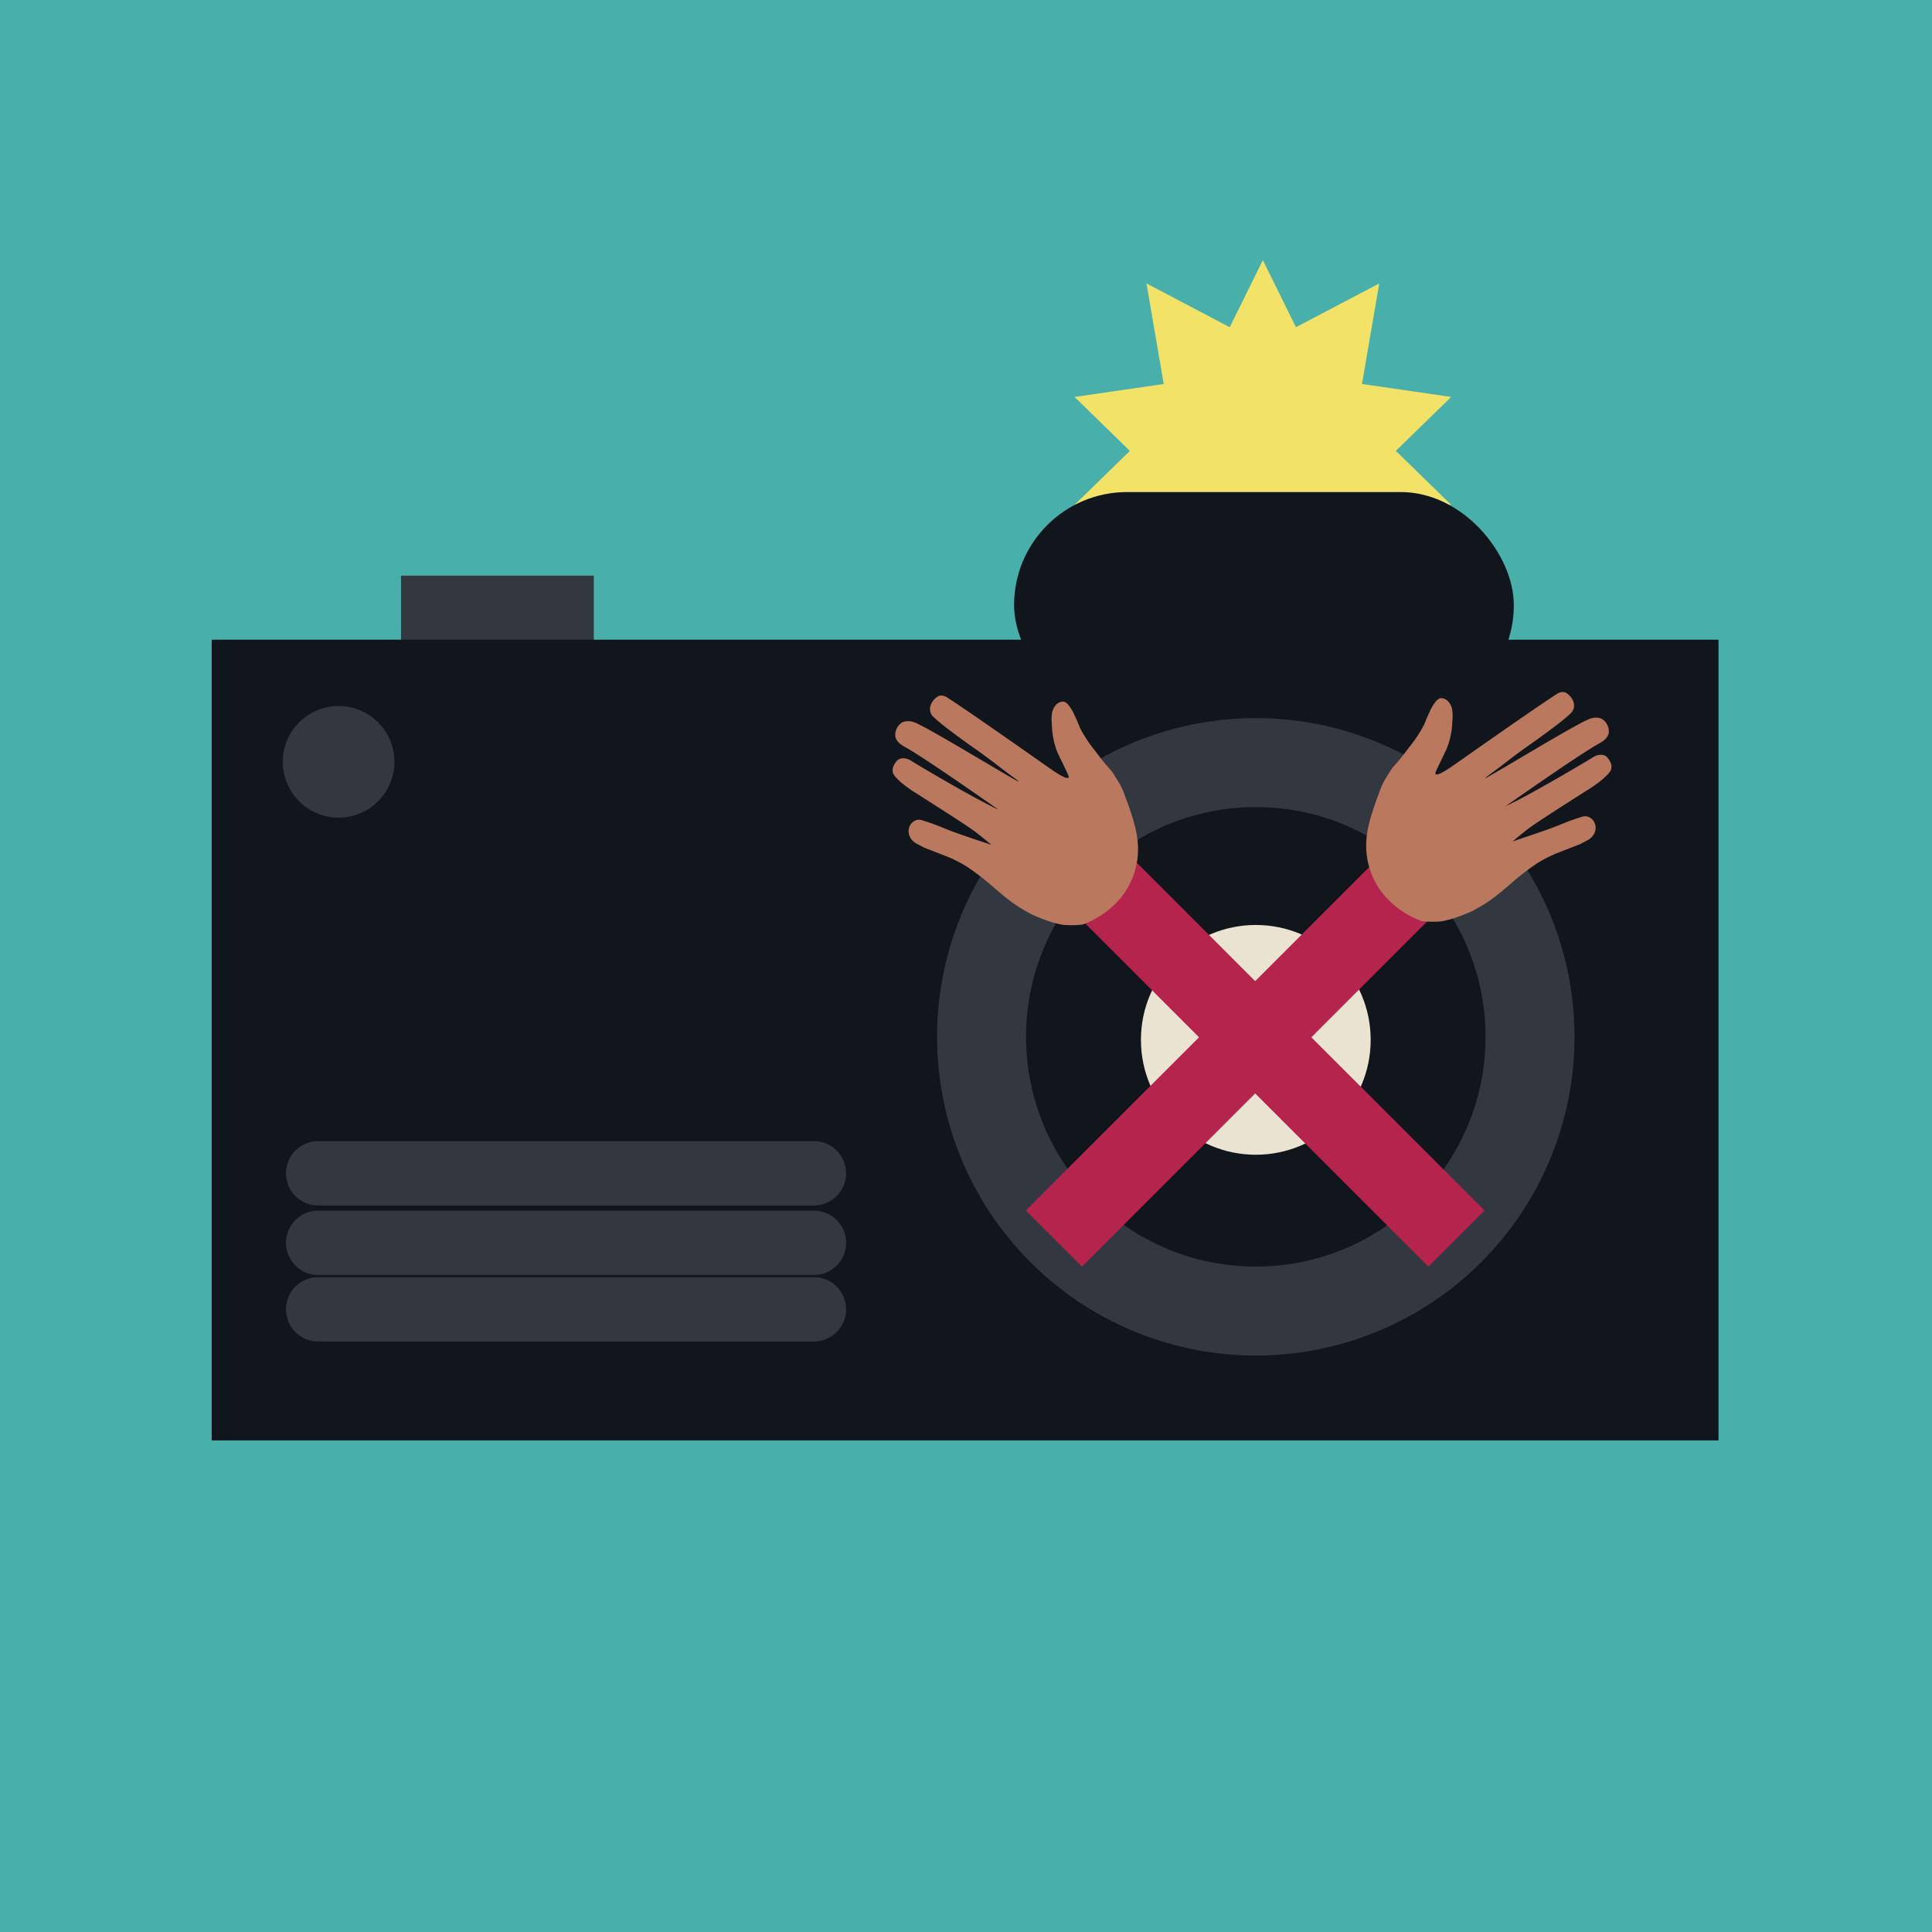 <svg xmlns="http://www.w3.org/2000/svg" xmlns:xlink="http://www.w3.org/1999/xlink" width="480" height="480" viewBox="0 0 480 480">
  <defs>
    <clipPath id="clip-someone-threatening-to-share-my-nudes-esafety-tmb">
      <rect width="480" height="480"/>
    </clipPath>
  </defs>
  <g id="someone-threatening-to-share-my-nudes-esafety-tmb" clip-path="url(#clip-someone-threatening-to-share-my-nudes-esafety-tmb)">
    <rect width="480" height="480" fill="#49afab"/>
    <g id="Image_based_abuse" data-name="Image based abuse" transform="translate(-32.191 209.817)">
      <rect id="Background" width="576.601" height="660.407" transform="translate(-15.81 -300.02)" fill="#49afab"/>
      <path id="Path_158728" data-name="Path 158728" d="M922.782,90.82l14.456,29.289,32.327,4.7-23.391,22.8,5.524,32.2-28.915-15.2-28.911,15.2,5.52-32.2L876,124.81l32.327-4.7Z" transform="translate(-576.839 -236.004)" fill="#f3e268"/>
      <path id="Path_158729" data-name="Path 158729" d="M922.782,196.208l14.456-29.293,32.327-4.7-23.391-22.8,5.524-32.2-28.915,15.2-28.911-15.2,5.52,32.2L876,162.217l32.327,4.7Z" transform="translate(-576.839 -246.612)" fill="#f3e268"/>
      <rect id="Rectangle_17068" data-name="Rectangle 17068" width="47.895" height="20.601" transform="translate(131.827 -66.796)" fill="#323740"/>
      <rect id="Rectangle_17069" data-name="Rectangle 17069" width="374.372" height="198.937" transform="translate(84.78 -50.885)" fill="#11161d"/>
      <rect id="Rectangle_17070" data-name="Rectangle 17070" width="124.161" height="56.174" rx="28.087" transform="translate(284.137 -87.57)" fill="#11161d"/>
      <circle id="Ellipse_59" data-name="Ellipse 59" cx="13.869" cy="13.869" r="13.869" transform="translate(102.449 -34.413)" fill="#323740"/>
      <circle id="Ellipse_60" data-name="Ellipse 60" cx="79.19" cy="79.19" r="79.19" transform="translate(265.001 -31.41)" fill="#323740"/>
      <circle id="Ellipse_61" data-name="Ellipse 61" cx="57.081" cy="57.081" r="57.081" transform="translate(287.11 -9.301)" fill="#11161d"/>
      <circle id="Ellipse_62" data-name="Ellipse 62" cx="28.541" cy="28.541" r="28.541" transform="translate(315.651 19.992)" fill="#eae3d2"/>
      <line id="Line_2" data-name="Line 2" x2="123.161" transform="translate(111.24 115.481)" fill="none" stroke="#323740" stroke-linecap="round" stroke-miterlimit="10" stroke-width="16"/>
      <line id="Line_3" data-name="Line 3" x2="123.161" transform="translate(111.24 98.959)" fill="none" stroke="#323740" stroke-linecap="round" stroke-miterlimit="10" stroke-width="16"/>
      <line id="Line_4" data-name="Line 4" x2="123.161" transform="translate(111.24 81.689)" fill="none" stroke="#323740" stroke-linecap="round" stroke-miterlimit="10" stroke-width="16"/>
      <rect id="Rectangle_17071" data-name="Rectangle 17071" width="19.732" height="152.267" transform="translate(279.401 -2.791) rotate(-45)" fill="#b5244d"/>
      <path id="Path_158730" data-name="Path 158730" d="M753.8,428.066a2.84,2.84,0,0,0-1.713,1.971,3.1,3.1,0,0,0,.088,1.808,3.782,3.782,0,0,0,1.978,2.119l1.688.9-.081-.039h0l.081.039c.1.053,4.885,1.886,6,2.342a31.8,31.8,0,0,1,4.754,2.472c1.06.706,2.677,1.858,4.591,3.412,1.353,1.105,1.473,1.293,3.3,2.8a43.727,43.727,0,0,0,4.945,3.761c1.208.742,3.2,1.847,3.2,1.847s1.611.706,3.285,1.328a24.041,24.041,0,0,0,3.74,1.091,9.16,9.16,0,0,0,.947.162,27.1,27.1,0,0,0,4.567-.081,22.452,22.452,0,0,0,3.885-1.844,21.544,21.544,0,0,0,5.612-4.779,19.521,19.521,0,0,0,2.638-4.238,19.149,19.149,0,0,0,1.646-6.573,20.759,20.759,0,0,0-.353-5.347,34.531,34.531,0,0,0-1.134-4.295c-.547-1.8-1-2.995-1.727-4.945a18.432,18.432,0,0,0-1.226-2.825c-.12-.215-.5-.823-1.254-2.034a11.954,11.954,0,0,0-.706-1.091c-.706-.943-1.392-1.392-4.146-5.111a33.471,33.471,0,0,1-3.733-5.591c-.336-.777-.749-1.9-1.473-3.373a10.227,10.227,0,0,0-.9-1.713c-.565-.809-1.105-1.582-1.946-1.656a2.518,2.518,0,0,0-1.819.915,4.059,4.059,0,0,0-.954,2.285,9.663,9.663,0,0,0-.021,2.08c.057,1.162.088,1.833.194,2.617a19.781,19.781,0,0,0,1.233,4.768h0c.318.664,1.021,2.119,2.01,4.185.657,1.363.894,1.854.706,2.056-.516.551-3.754-1.7-4.885-2.493,0,0-20.354-14.346-25.235-17.422a2.508,2.508,0,0,0-1.861-.459,2.236,2.236,0,0,0-.975.59,3.872,3.872,0,0,0-1.413,2.338,2.892,2.892,0,0,0,.321,1.734c.78,1.459,10.38,8.2,10.38,8.2s2.472,1.7,5.185,3.79c4.757,3.68,6.2,4.567,6.128,4.68-.184.276-23.783-14.265-26.206-14.791a3.822,3.822,0,0,0-2.638.049,3.68,3.68,0,0,0-1.812,3.532c.258,1.473,1.886,2.335,2.363,2.6,5.093,2.79,23.31,15.66,23.335,15.635s-1.635-.65-7.826-4.083c-7.064-3.92-13.8-8-13.8-8h0a3.851,3.851,0,0,0-1.766-.706h-.053a2.32,2.32,0,0,0-1.674.431,3.823,3.823,0,0,0-.565.664,4.193,4.193,0,0,0-.353.6,4.564,4.564,0,0,0-.283.706,2.749,2.749,0,0,0,.057,1.25c.226.826,2.119,2.674,5.061,4.591.505.321,9.027,5.714,13.068,8.413,1.536,1.031,2.169,1.5,2.677,1.893,0,0,1.346,1.017,3.638,2.949-6.968-2.306-9.635-3.27-10.677-3.7l-2.161-.865c-.314-.127-1.01-.4-1.943-.735l-.056-.021c-1.007-.353-1.822-.615-2.437-.805a2.54,2.54,0,0,0-1.5,0Z" transform="translate(-494.064 -434.097)" fill="#ba785e"/>
      <rect id="Rectangle_17072" data-name="Rectangle 17072" width="19.732" height="150.148" transform="translate(301.009 104.876) rotate(-135)" fill="#b5244d"/>
      <path id="Path_158731" data-name="Path 158731" d="M1136.336,425.6a2.849,2.849,0,0,1,1.717,1.971,3.105,3.105,0,0,1-.088,1.808,3.783,3.783,0,0,1-1.978,2.119l-1.688.9.081-.042h0l-.081.042c-.106.053-4.884,1.886-6,2.342a31.208,31.208,0,0,0-4.754,2.472c-1.06.706-2.677,1.858-4.591,3.408-1.353,1.105-1.476,1.3-3.3,2.8a43.837,43.837,0,0,1-4.945,3.765c-1.2.742-3.2,1.847-3.2,1.847s-1.607.706-3.285,1.328a24.043,24.043,0,0,1-3.737,1.091,9.147,9.147,0,0,1-.947.162,27.1,27.1,0,0,1-4.567-.081,22.46,22.46,0,0,1-3.885-1.844,21.676,21.676,0,0,1-5.616-4.779,19.812,19.812,0,0,1-2.638-4.238,19.229,19.229,0,0,1-1.646-6.573,20.732,20.732,0,0,1,.353-5.347,33.75,33.75,0,0,1,1.134-4.295c.547-1.8,1-2.995,1.727-4.945a18.545,18.545,0,0,1,1.222-2.825c.124-.215.5-.823,1.254-2.038a12.458,12.458,0,0,1,.706-1.088c.706-.943,1.392-1.392,4.143-5.111a33.8,33.8,0,0,0,3.737-5.591c.353-.78.749-1.9,1.473-3.376a10.356,10.356,0,0,1,.9-1.713c.565-.805,1.105-1.579,1.942-1.653a2.541,2.541,0,0,1,1.823.915,4.027,4.027,0,0,1,.95,2.285,9.262,9.262,0,0,1,.025,2.08c-.057,1.162-.088,1.829-.194,2.617a19.966,19.966,0,0,1-1.268,4.754h0c-.318.66-1.021,2.119-2.01,4.185-.657,1.36-.894,1.854-.706,2.055.516.551,3.754-1.7,4.885-2.493,0,0,20.354-14.346,25.235-17.422a2.515,2.515,0,0,1,1.858-.463,2.267,2.267,0,0,1,.978.593,3.871,3.871,0,0,1,1.413,2.338,2.945,2.945,0,0,1-.322,1.734c-.78,1.459-10.38,8.2-10.38,8.2s-2.472,1.7-5.185,3.79c-4.757,3.684-6.2,4.57-6.128,4.683.18.275,23.783-14.265,26.2-14.791a3.849,3.849,0,0,1,2.642.046,3.39,3.39,0,0,1,1.462,1.582,3.441,3.441,0,0,1,.353,1.964c-.254,1.473-1.883,2.335-2.359,2.6-5.093,2.79-23.31,15.66-23.335,15.635s1.632-.65,7.826-4.083c7.064-3.924,13.8-8,13.8-8h0a3.811,3.811,0,0,1,1.766-.706h.053a2.324,2.324,0,0,1,1.674.431,3.993,3.993,0,0,1,.565.664,4.444,4.444,0,0,1,.353.6,4.552,4.552,0,0,1,.283.706,2.747,2.747,0,0,1-.057,1.25c-.226.823-2.119,2.67-5.061,4.591-.509.321-9.027,5.714-13.068,8.413-1.536,1.028-2.172,1.5-2.677,1.889,0,0-1.346,1.021-3.638,2.953,6.968-2.31,9.635-3.274,10.677-3.7l2.158-.865c.318-.127,1.014-.406,1.946-.735l.057-.021c1.007-.353,1.819-.618,2.437-.805A2.528,2.528,0,0,1,1136.336,425.6Z" transform="translate(-709.528 -432.49)" fill="#ba785e"/>
    </g>
  </g>
</svg>

